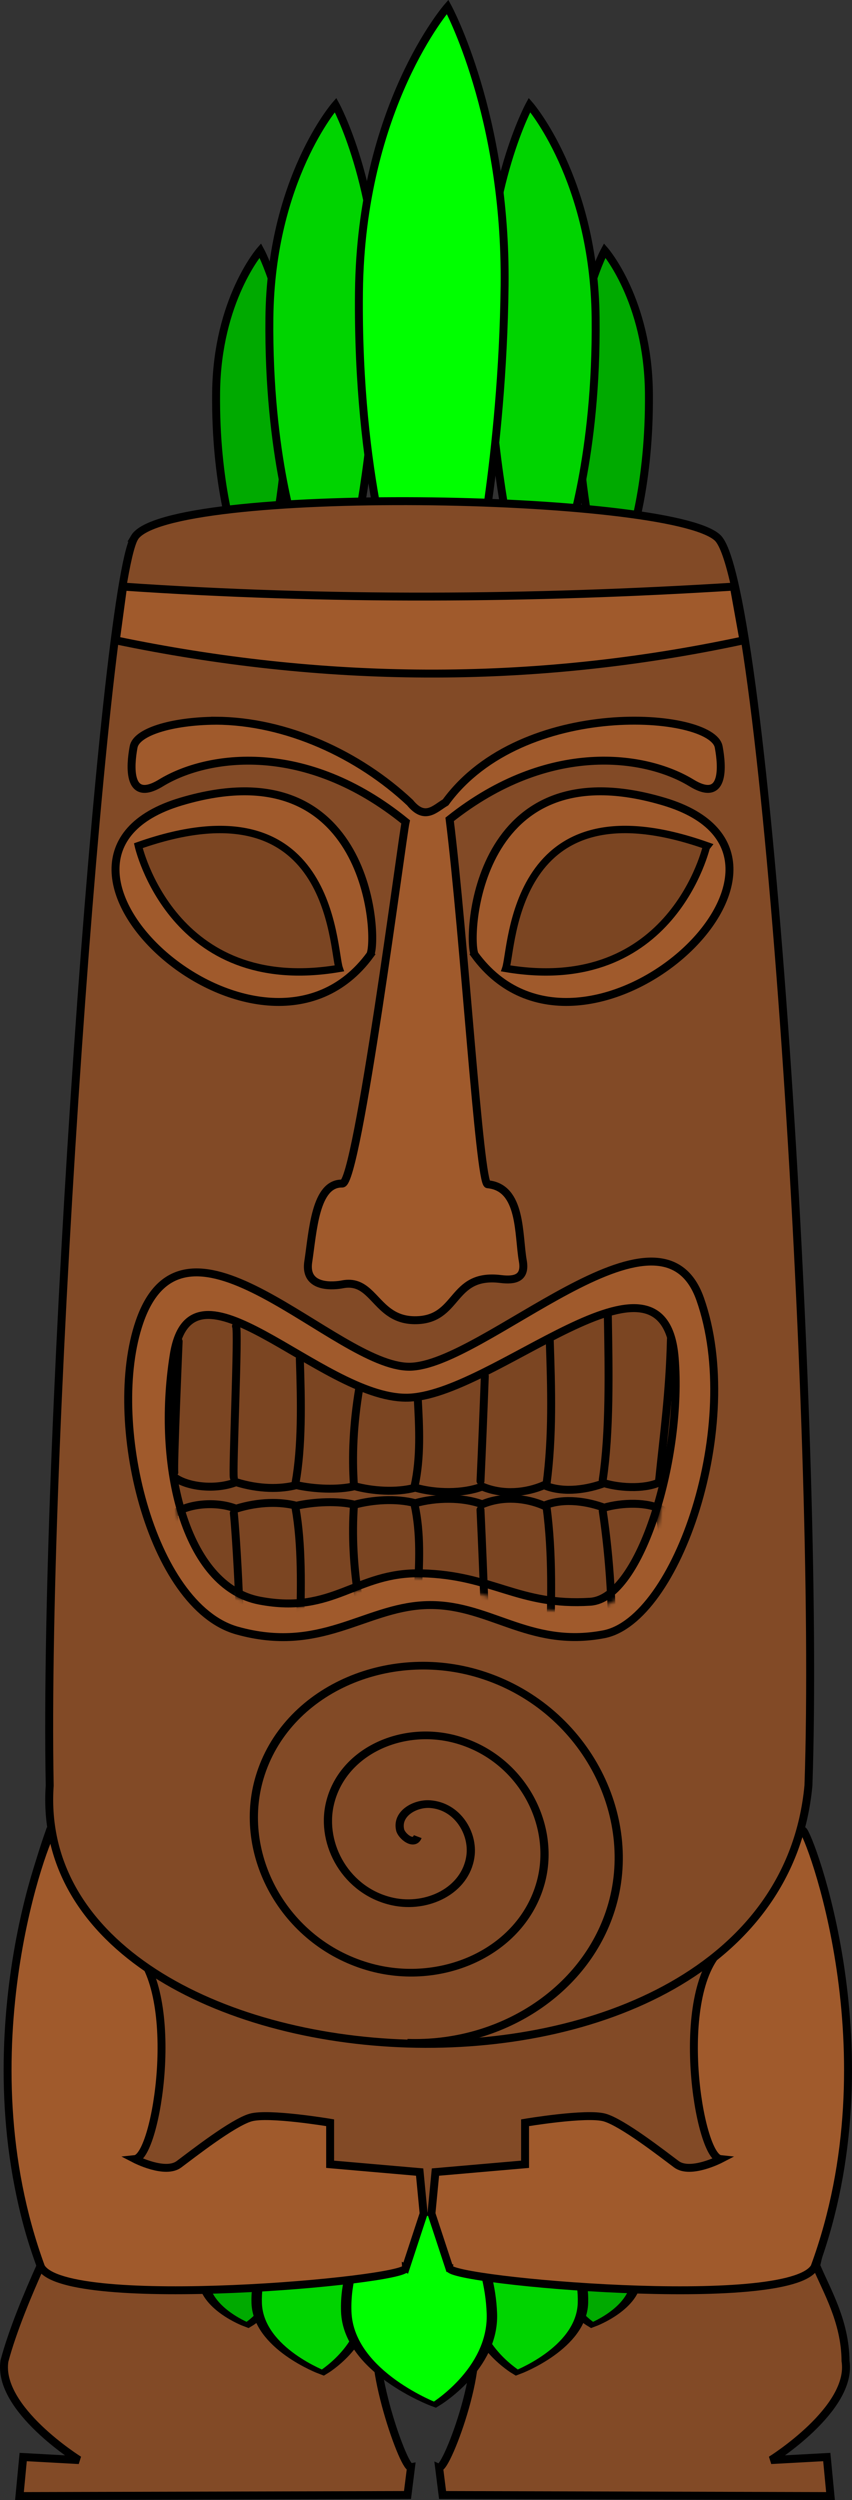 <?xml version="1.0"?>
<svg
    xmlns:rdf="http://www.w3.org/1999/02/22-rdf-syntax-ns#"
    xmlns="http://www.w3.org/2000/svg"
    xmlns:cc="http://creativecommons.org/ns#"
    xmlns:xlink="http://www.w3.org/1999/xlink"
    xmlns:dc="http://purl.org/dc/elements/1.1/"
    xmlns:svg="http://www.w3.org/2000/svg"
    xmlns:inkscape="http://www.inkscape.org/namespaces/inkscape"
    xmlns:sodipodi="http://sodipodi.sourceforge.net/DTD/sodipodi-0.dtd"
    xmlns:ns1="http://sozi.baierouge.fr"
    id="svg2"
    viewBox="0 0 214.66 629.58"
    version="1.1"
  >
  <rect x="0" y="0" width="214.66" height="629.58" fill="#333333" stroke="none"/>
  <title
      id="title1048"
    >tiki</title
  >
  <defs
      id="defs4"
    >
    <mask
        id="mask1596"
      >
      <path
          id="path1598"
          style="color:#000000"
          d="m362.87 413.61c-21.683 0-54.132 38.658-58.562 10.664-4.429-27.994 2.953-58.209 21.653-61.764 18.7-3.555 26.764 8.209 40.051 6.876 13.287-1.333 51.974-23.317 58.371 8.676 6.397 31.993 18.208 57.765-8.858 55.099-27.06-2.67-30.97-19.55-52.65-19.55z"
          stroke="#000"
          stroke-linecap="round"
          stroke-width="2"
          fill="#fff"
      />
    </mask
    >
  </defs
  >
  <g
      id="layer1"
      stroke="#000"
      transform="translate(-260.55 -18.407)"
    >
    <path
        id="path526-7-7-7"
        style="color:#000000"
        d="m419.27 154.63s5.02-14.064 4.77-37.366c-0.25-23.302-11.13-35.776-11.13-35.776s-7.398 13.568-7.155 34.981c0.24 21.41 3.97 38.16 3.97 38.16z"
        stroke-linecap="round"
        stroke-width="2"
        fill="#0a0"
    />
    <path
        id="path526-7-0"
        style="color:#000000"
        d="m403.47 154.4s7.519-21.064 7.145-55.966c-0.37-34.906-16.66-53.589-16.66-53.589s-11.081 20.322-10.717 52.394c0.36 32.071 5.95 57.161 5.95 57.161z"
        stroke-linecap="round"
        stroke-width="2"
        fill="#00d400"
    />
    <path
        id="path526-7-7"
        style="color:#000000"
        d="m319.77 154.63s-5.02-14.064-4.77-37.366c0.25-23.302 11.13-35.776 11.13-35.776s7.398 13.568 7.155 34.981c-0.24 21.41-3.97 38.16-3.97 38.16z"
        stroke-linecap="round"
        stroke-width="2"
        fill="#0a0"
    />
    <path
        id="path526-7"
        style="color:#000000"
        d="m335.57 154.4s-7.519-21.064-7.145-55.966c0.375-34.902 16.671-53.584 16.671-53.584s11.081 20.322 10.717 52.394c-0.36 32.066-5.95 57.156-5.95 57.156z"
        stroke-linecap="round"
        stroke-width="2"
        fill="#00d400"
    />
    <path
        id="path526"
        style="color:#000000"
        d="m360.56 166.92s-10.074-28.222-9.572-74.983c0.502-46.761 22.335-71.792 22.335-71.792s14.846 27.227 14.358 70.197c-0.49 42.973-7.98 76.583-7.98 76.583z"
        stroke-linecap="round"
        stroke-width="2"
        fill="#0f0"
    />
    <path
        id="rect132"
        style="color:#000000"
        d="m273.06 479.57c-12.563 35.597-14.012 78.767-2.256 109.35-3.051 6.759-7.085 16.316-9.134 24.038-1.877 12.089 18.77 24.95 18.77 24.95l-14.046-0.768-0.938 9.836 97.764-0.271 0.879-6.97c-2.059 0.412-12.573-30.785-7.171-35.011 7.117 0.536 14.279 0.631 21.488 0.177 5.858 5.347-5.263 35.532-7.24 34.834l0.879 6.97 97.739 0.271-0.938-9.836-14.046 0.768s20.646-12.86 18.77-24.95c-0.076-10.08-4.834-17.851-7.397-24.038 8.41-35.28 11.48-79.79-4.15-109.35z"
        stroke-linecap="round"
        stroke-width="2"
        fill="#824a26"
    />
    <g
        id="g1463"
        stroke-width="2.623"
        stroke-linecap="round"
        transform="matrix(1 0 0 .327 507.33 503.25)"
      >
      <path
          id="path526-7-7-7-7"
          d="m-91.252 234.71s5.02 14.064 4.77 37.366c-0.25 23.302-11.13 35.776-11.13 35.776s-7.398-13.568-7.155-34.981c0.25-21.41 3.98-38.16 3.98-38.16z"
          style="color:#000000"
          fill="#0a0"
      />
      <path
          id="path526-7-0-3"
          d="m-107.05 234.94s7.519 21.064 7.145 55.966c-0.375 34.902-16.671 53.584-16.671 53.584s-11.081-20.322-10.717-52.394c0.36-32.07 5.95-57.16 5.95-57.16z"
          style="color:#000000"
          fill="#00d400"
      />
      <path
          id="path526-7-7-1"
          d="m-190.76 234.71s-5.02 14.064-4.77 37.366c0.25 23.302 11.13 35.776 11.13 35.776s7.398-13.568 7.155-34.981c-0.24-21.41-3.98-38.16-3.98-38.16z"
          style="color:#000000"
          fill="#0a0"
      />
      <path
          id="path526-7-6"
          d="m-174.96 234.94s-7.519 21.064-7.145 55.966c0.375 34.902 16.671 53.584 16.671 53.584s11.081-20.322 10.717-52.394c-0.36-32.07-5.95-57.16-5.95-57.16z"
          style="color:#000000"
          fill="#00d400"
      />
      <path
          id="path526-4"
          d="m-149.97 222.42s-10.074 28.222-9.572 74.983c0.502 46.761 22.335 71.792 22.335 71.792s14.846-27.227 14.358-70.197c-0.48-42.98-7.97-76.58-7.97-76.58z"
          style="color:#000000"
          fill="#0f0"
      />
    </g
    >
    <path
        id="path136"
        style="color:#000000"
        d="m362.77 589.57 4.511-13.728-1.002-10.46-22.553-1.961v-10.46s-15.537-2.615-20.047-1.308c-4.511 1.308-14.534 9.152-18.043 11.767-3.508 2.615-11.086-1.308-11.086-1.308 5.54-0.586 11.925-41.554-0.298-53.038 0 0-19.207-29.988-20.492-29.665-1.285 0.324-22.807 55.68-2.873 109.9 6.45 11.16 91.88 3.47 91.88 0.26z"
        stroke-linecap="round"
        stroke-width="1.992"
        fill="#a05a2c"
    />
    <path
        id="path136-1"
        style="color:#000000"
        d="m373.77 589.57-4.516-13.728 1.004-10.46 22.582-1.961v-10.46s15.557-2.615 20.073-1.307c4.516 1.307 14.553 9.152 18.066 11.767 3.513 2.615 11.101-1.308 11.101-1.308-5.547-0.586-11.94-41.554 0.298-53.038 0 0 19.232-29.988 20.518-29.664 1.286 0.324 22.836 55.679 2.877 109.9-6.45 11.16-91.99 3.47-91.99 0.26z"
        stroke-linecap="round"
        stroke-width="1.994"
        fill="#a05a2c"
    />
    <path
        id="rect10"
        style="color:#000000"
        d="m294.42 153.8c7.846-13.27 134.71-11.197 146.89 0 12.178 11.197 25.988 226.05 22.923 314.27-8.714 92.456-196.81 80.76-191.16 0-1.7-89.02 13.5-301 21.35-314.27z"
        stroke-linecap="round"
        stroke-width="2"
        fill="#824a26"
    />
    <path
        id="path14"
        style="color:#000000"
        d="m314.84 199.9c-11.272 0.107-19.94 2.892-20.625 6.594-0.35 1.891-2.752 14.96 6.906 9.062 11.636-7.105 36.367-10.74 61.625 9.812-0.861 3.849-12.117 91.178-15.946 91.085-6.839-0.165-7.404 11.921-8.585 19.696-1.181 7.775 8.594 5.688 8.594 5.688 5.739-1.143 7.552 3.964 11.741 6.969 1.651 1.184 3.671 2.042 6.446 2.062 11.353 0.083 8.911-11.949 21.719-10.375 3.433 0.422 6.358-0.093 5.556-4.584-1.17-6.551-0.204-18.488-8.865-19.281-2.063-0.189-5.91-62.571-9.566-91.886 24.992-19.864 49.387-16.221 60.906-9.188 9.658 5.898 7.225-7.171 6.875-9.062-1.649-8.91-49.474-12.592-68.812 13.969-2.726 1.605-5.209 4.662-8.969 0.062-12.85-12.06-31.09-20.56-49-20.63z"
        stroke-linecap="round"
        stroke-width="2"
        fill="#a05a2c"
    />
    <path
        id="path65"
        style="color:#000000"
        d="m363.64 362.58c-18.598 0-56.391-44.895-67.953-11.256-8.512 24.767 2.808 71.586 24.593 77.693 20.9 5.859 31.91-5.593 47.074-6.383 16.171-0.842 26.093 10.961 45.285 7.328 18.482-3.498 35.432-52.874 24.318-84.42-10.1-28.66-54.72 17.04-73.32 17.04z"
        stroke-linecap="round"
        stroke-width="2"
        fill="#a05a2c"
    />
    <path
        id="path65-1"
        style="color:#000000"
        d="m362.87 370.38c-21.683 0-54.132-38.658-58.562-10.664-4.429 27.994 2.953 58.209 21.653 61.764 18.7 3.555 24.184-7.249 40.771-6.876 17.966 0.404 24.441 8.3 42.541 7.154 12.792-0.81 23.302-36.704 21.26-61.426-2.74-33.15-45.98 10.05-67.66 10.05z"
        stroke-linecap="round"
        stroke-width="2"
        fill="#7b4522"
    />
    <g
        id="g1543"
        mask="url(#mask1596)"
        stroke-width="2"
        stroke-linecap="round"
        transform="matrix(1 0 0 -1 0 783.98)"
      >
      <path
          id="path85-9"
          d="m304.63 384.5c3.347 2.361 10.308 3.148 15.391 1.144 5.809 1.821 11.238 1.787 15.198 0.749 4.476 1.002 10.541 1.275 14.678 0.266 4.387 1.202 10.452 1.677 15.284 0.377 5.113 1.449 11.968 1.585 16.857-0.282 5.322 2.232 11.158 1.568 15.58-0.348 5.103 2.173 11.381 0.913 15.134-0.502 4.434 1.312 11.113 1.516 14.701-0.607"
          style="color:#000000"
          fill="none"
      />
      <path
          id="path1480-2"
          d="m319.46 384.54c0.412-3.342 2.802-38.161 0.545-38.161"
          style="color:#000000"
          fill="#fff"
      />
      <path
          id="path1482-6"
          d="m335 385.9c1.643-9.169 1.472-20.153 1.09-31.347"
          style="color:#000000"
          fill="#fff"
      />
      <path
          id="path1484-2"
          d="m349.72 386.45c-0.489-7.234-0.201-15.245 1.363-24.532"
          style="color:#000000"
          fill="#fff"
      />
      <path
          id="path1486-9"
          d="m364.99 386.72c1.613-7.36 1.211-14.719 0.818-22.079"
          style="color:#000000"
          fill="#fff"
      />
      <path
          id="path1488-9"
          d="m381.61 385.36c0.363-7.714 0.727-16.673 1.09-26.44"
          style="color:#000000"
          fill="#fff"
      />
      <path
          id="path1490-7"
          d="m398.24 386.18c1.603-12.084 1.225-24.169 0.818-36.253"
          style="color:#000000"
          fill="#fff"
      />
      <path
          id="path1492-5"
          d="m412.41 385.08c1.804-12.067 2.613-25.129 2.361-39.252"
          style="color:#000000"
          fill="#fff"
      />
      <path
          id="path1494-8"
          d="m304.47 383.18c-0.273-1.09 1.09-32.982 1.09-32.982"
          style="color:#000000"
          fill="#fff"
      />
      <path
          id="path1496-0"
          d="m426.59 385.36c1.595-11.605 5.15-22.23 2.998-35.708"
          style="color:#000000"
          fill="#fff"
      />
    </g
    >
    <path
        id="path85"
        style="color:#000000"
        d="m304.63 390.5c3.347 2.361 10.308 3.148 15.391 1.144 5.809 1.821 11.238 1.787 15.198 0.749 4.476 1.002 10.541 1.275 14.678 0.266 4.387 1.202 10.452 1.677 15.284 0.377 5.113 1.449 11.968 1.585 16.857-0.282 5.322 2.232 11.158 1.568 15.58-0.348 5.103 2.173 11.381 0.913 15.134-0.502 4.434 1.312 11.113 1.516 14.701-0.607"
        stroke-linecap="round"
        stroke-width="2"
        fill="none"
    />
    <path
        id="path89-0"
        style="color:#000000"
        d="m353.84 258.81c2.029-4.058 0-52.747-47.676-38.546-47.67 14.2 20.3 76.08 47.68 38.55z"
        stroke-linecap="round"
        stroke-width="2"
        fill="#a05a2c"
    />
    <path
        id="path109"
        style="color:#000000"
        d="m346.02 262.27c-1.75-5.09-1.5-48.21-50.62-30.9 0 0 8.52 38.03 50.62 30.9z"
        stroke-linecap="round"
        stroke-width="1.863"
        fill="#7b4522"
    />
    <path
        id="path522"
        d="m202.61 403.04c1.6 1.2-0.828 2.748-1.994 2.659-3.16-0.243-4.213-4.096-3.324-6.647 1.591-4.565 7.228-5.878 11.301-3.989 5.977 2.773 7.585 10.399 4.653 15.954-3.908 7.403-13.585 9.309-20.607 5.318-8.837-5.023-11.043-16.777-5.983-25.26 6.128-10.275 19.973-12.781 29.914-6.647 11.715 7.228 14.522 23.17 7.312 34.567-8.324 13.158-26.37 16.266-39.22 7.977-14.601-9.418-18.011-29.57-8.642-43.873 10.511-16.046 32.771-19.757 48.526-9.306 13.815 9.164 19.744 26.882 14.968 42.64"
        stroke-width="1.461"
        fill="none"
        transform="matrix(.42 1.284 -1.349 .338 824.4 84.529)"
    />
    <path
        id="rect524"
        style="color:#000000"
        d="m291.56 166.13c51.588 3.517 102.85 3.174 153.88 0l2.431 13.53c-53.86 11.56-106.5 10.75-158.14 0z"
        stroke-linecap="round"
        stroke-width="2"
        fill="#a05a2c"
    />
    <path
        id="path1480"
        style="color:#000000"
        d="m319.46 390.54c-0.41-1.156 1.264-37.648 0.545-38.161"
        stroke-linecap="round"
        stroke-width="2"
        fill="#fff"
    />
    <path
        id="path1482"
        style="color:#000000"
        d="m335 391.9c1.643-9.169 1.472-20.153 1.09-31.347"
        stroke-linecap="round"
        stroke-width="2"
        fill="#fff"
    />
    <path
        id="path1484"
        style="color:#000000"
        d="m349.72 392.45c-0.489-7.234-0.201-15.245 1.363-24.532"
        stroke-linecap="round"
        stroke-width="2"
        fill="#fff"
    />
    <path
        id="path1486"
        style="color:#000000"
        d="m364.99 392.72c1.613-7.36 1.211-14.719 0.818-22.079"
        stroke-linecap="round"
        stroke-width="2"
        fill="#fff"
    />
    <path
        id="path1488"
        style="color:#000000"
        d="m381.61 391.36c0.363-7.714 0.727-16.673 1.09-26.44"
        stroke-linecap="round"
        stroke-width="2"
        fill="#fff"
    />
    <path
        id="path1490"
        style="color:#000000"
        d="m398.24 392.18c1.603-12.084 1.225-24.169 0.818-36.253"
        stroke-linecap="round"
        stroke-width="2"
        fill="#fff"
    />
    <path
        id="path1492"
        style="color:#000000"
        d="m412.41 391.08c1.804-12.067 1.534-27.288 1.282-41.41"
        stroke-linecap="round"
        stroke-width="2"
        fill="#fff"
    />
    <path
        id="path1494"
        style="color:#000000"
        d="m304.47 389.18c-0.273-1.09 1.09-32.982 1.09-32.982"
        stroke-linecap="round"
        stroke-width="2"
        fill="#fff"
    />
    <path
        id="path1496"
        style="color:#000000"
        d="m426.59 391.36c1.184-11.605 2.677-22.23 2.998-35.708"
        stroke-linecap="round"
        stroke-width="2"
        fill="#fff"
    />
    <path
        id="path89-0-0"
        style="color:#000000"
        d="m380.15 258.81c-2.029-4.058 0-52.747 47.676-38.546 47.67 14.2-20.29 76.08-47.68 38.55z"
        stroke-linecap="round"
        stroke-width="2"
        fill="#a05a2c"
    />
    <path
        id="path109-2"
        style="color:#000000"
        d="m387.98 262.27c1.754-5.091 1.497-48.218 50.619-30.907-0.01 0.01-8.52 38.04-50.62 30.91z"
        stroke-linecap="round"
        stroke-width="1.863"
        fill="#7b4522"
    />
  </g
  >
</svg
>
